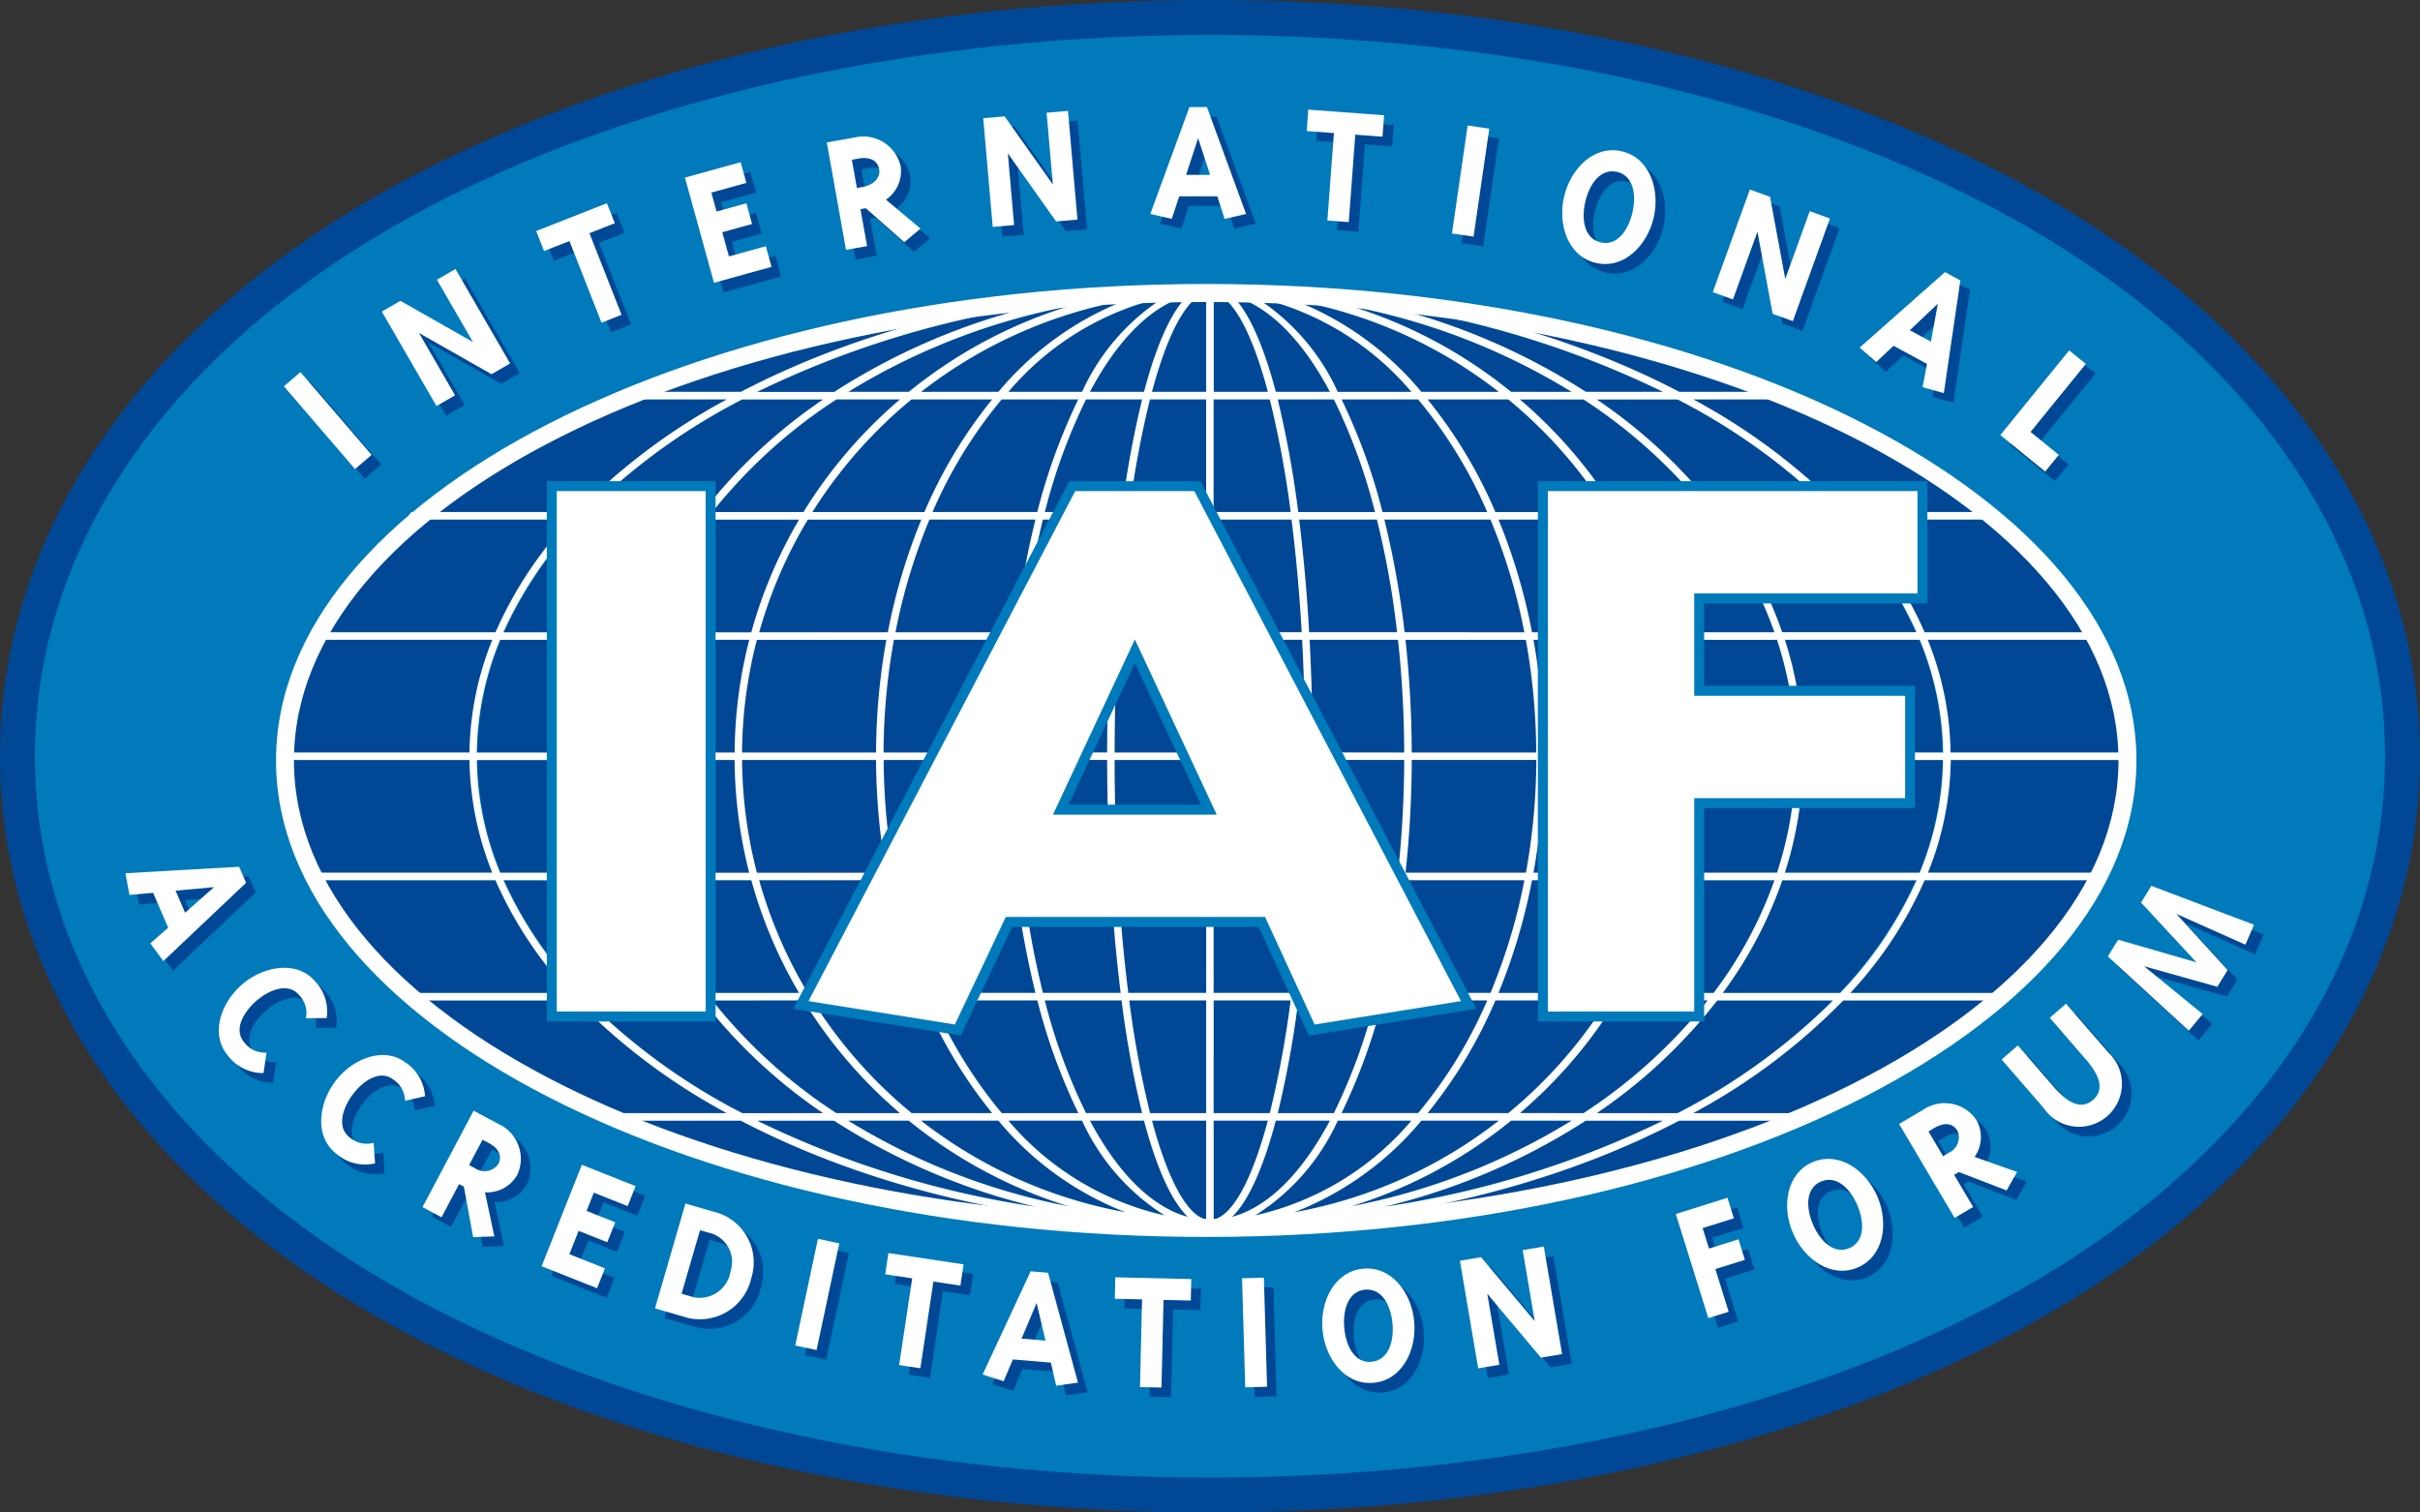<?xml version="1.0" encoding="UTF-8"?> <svg xmlns="http://www.w3.org/2000/svg" width="152" height="95" viewBox="0 0 152 95"><rect x="0" y="0" width="152" height="95" fill="#333333" stroke="none"/><g id="iaf_logo_svg" transform="translate(-23.41 -30.48)"><path id="Path_12035" data-name="Path 12035" d="M99.409,125.48c-18.249,0-35.691-3.747-49.111-10.552C33.21,106.264,23.41,92.8,23.41,77.979S33.21,49.694,50.3,41.032C63.717,34.227,81.16,30.48,99.409,30.48s35.691,3.747,49.114,10.552C165.607,49.7,175.41,63.165,175.41,77.979s-9.8,28.285-26.888,36.949C135.1,121.733,117.66,125.48,99.409,125.48Zm-39.366-47.5C63.3,81.836,77.108,89.2,99.406,89.2s36.106-7.368,39.366-11.225c-3.257-3.857-17.068-11.225-39.366-11.225S63.3,74.122,60.043,77.979Z" transform="translate(0 0)" fill="#004896"></path><path id="Path_12036" data-name="Path 12036" d="M104.807,128.695c-17.913,0-35-3.664-48.122-10.316C40.361,110.1,31,97.347,31,83.387S40.361,56.673,56.685,48.4C69.8,41.744,86.894,38.08,104.807,38.08s35,3.664,48.122,10.316c16.324,8.277,25.685,21.033,25.685,34.992s-9.361,26.714-25.685,34.992C139.81,125.031,122.721,128.695,104.807,128.695ZM62.839,83.385C64.048,86.806,78.255,96.8,104.807,96.8s40.759-10,41.969-13.416c-1.212-3.421-15.42-13.416-41.969-13.416S64.051,79.963,62.839,83.385Z" transform="translate(-5.399 -5.406)" fill="#007aba"></path><g id="Group_3426" data-name="Group 3426" transform="translate(41.55 48.882)"><path id="Path_12037" data-name="Path 12037" d="M224.32,169.67h-7.587a40.257,40.257,0,0,0-.652,7.079h7.847A68.11,68.11,0,0,1,224.32,169.67Z" transform="translate(-178.729 -147.887)" fill="#004896"></path><path id="Path_12038" data-name="Path 12038" d="M288.13,94.22v6.21h3.415C290.544,96.686,289.325,94.477,288.13,94.22Z" transform="translate(-230.044 -94.22)" fill="#004896"></path><path id="Path_12039" data-name="Path 12039" d="M288.13,255.189h3.54a62.033,62.033,0,0,0,1.314-7.079H288.13Z" transform="translate(-230.047 -203.68)" fill="#004896"></path><path id="Path_12040" data-name="Path 12040" d="M288.13,176.749H293.9q-.009-3.729-.193-7.079H288.13Z" transform="translate(-230.048 -147.887)" fill="#004896"></path><path id="Path_12041" data-name="Path 12041" d="M288.13,229.049h4.911c.274-2.162.494-4.53.641-7.079H288.13Z" transform="translate(-230.048 -185.087)" fill="#004896"></path><path id="Path_12042" data-name="Path 12042" d="M288.13,202.889h5.578c.118-2.232.188-4.593.193-7.079H288.13Z" transform="translate(-230.048 -166.48)" fill="#004896"></path><path id="Path_12043" data-name="Path 12043" d="M288.13,124.446h4.853a62.094,62.094,0,0,0-1.314-7.076h-3.54Z" transform="translate(-230.047 -110.686)" fill="#004896"></path><path id="Path_12044" data-name="Path 12044" d="M338.068,102.408h4.868A60.369,60.369,0,0,0,325.37,97a41.236,41.236,0,0,1,12.695,5.408Z" transform="translate(-256.604 -96.197)" fill="#004896"></path><path id="Path_12045" data-name="Path 12045" d="M294.907,100.836h3.41c-1.741-3.26-3.857-5.419-6.167-6.046C293.189,95.792,294.125,97.894,294.907,100.836Z" transform="translate(-232.913 -94.625)" fill="#004896"></path><path id="Path_12046" data-name="Path 12046" d="M376.856,117.37h-5.1a33,33,0,0,1,7.593,7.076h7.3A39.332,39.332,0,0,0,376.856,117.37Z" transform="translate(-289.645 -110.686)" fill="#004896"></path><path id="Path_12047" data-name="Path 12047" d="M328.219,102.479h3.82a41.448,41.448,0,0,0-13.9-5.379A30,30,0,0,1,328.219,102.479Z" transform="translate(-251.444 -96.269)" fill="#004896"></path><path id="Path_12048" data-name="Path 12048" d="M302.4,101.056h4.645A18.089,18.089,0,0,0,297.19,95.1a13.8,13.8,0,0,1,5.208,5.956Z" transform="translate(-236.51 -94.846)" fill="#004896"></path><path id="Path_12049" data-name="Path 12049" d="M313.7,101.54h4.879a29.519,29.519,0,0,0-12.908-5.76A19.737,19.737,0,0,1,313.7,101.54Z" transform="translate(-242.558 -95.33)" fill="#004896"></path><path id="Path_12050" data-name="Path 12050" d="M288.13,150.589h5.552c-.147-2.552-.367-4.917-.641-7.079H288.13Z" transform="translate(-230.048 -129.279)" fill="#004896"></path><path id="Path_12051" data-name="Path 12051" d="M382.851,143.52H377.01a29.124,29.124,0,0,1,3.005,7.079h6.672A26.18,26.18,0,0,0,382.851,143.52Z" transform="translate(-293.369 -129.287)" fill="#004896"></path><path id="Path_12052" data-name="Path 12052" d="M422.792,176.749a19.1,19.1,0,0,0-1.472-7.079h-8.5a23.738,23.738,0,0,1,1.149,7.079h8.82Z" transform="translate(-318.923 -147.887)" fill="#004896"></path><path id="Path_12053" data-name="Path 12053" d="M399.845,117.37H392.8a39.038,39.038,0,0,1,9.458,7.076h9.6A49.737,49.737,0,0,0,399.845,117.37Z" transform="translate(-304.683 -110.686)" fill="#004896"></path><path id="Path_12054" data-name="Path 12054" d="M399.25,143.52a26.523,26.523,0,0,1,3.756,7.079h8.459a25.071,25.071,0,0,0-4.807-7.079Z" transform="translate(-309.271 -129.287)" fill="#004896"></path><path id="Path_12055" data-name="Path 12055" d="M340.668,100.779h6.8A92.365,92.365,0,0,0,320.75,94.71a60.889,60.889,0,0,1,19.915,6.069Z" transform="translate(-253.34 -94.569)" fill="#004896"></path><path id="Path_12056" data-name="Path 12056" d="M216.732,202.889h7.587a68.146,68.146,0,0,1-.393-7.079H216.08A40.313,40.313,0,0,0,216.732,202.889Z" transform="translate(-178.729 -166.48)" fill="#004896"></path><path id="Path_12057" data-name="Path 12057" d="M338.075,274.27a41.267,41.267,0,0,1-12.695,5.408,60.457,60.457,0,0,0,17.565-5.408h-4.868Z" transform="translate(-256.611 -222.288)" fill="#004896"></path><path id="Path_12058" data-name="Path 12058" d="M288.13,280.473c1.2-.26,2.414-2.466,3.418-6.213H288.13Z" transform="translate(-230.044 -222.28)" fill="#004896"></path><path id="Path_12059" data-name="Path 12059" d="M328.219,274.27a30.086,30.086,0,0,1-10.079,5.382,41.452,41.452,0,0,0,13.9-5.382Z" transform="translate(-251.444 -222.287)" fill="#004896"></path><path id="Path_12060" data-name="Path 12060" d="M386.649,248.12h-7.3a32.893,32.893,0,0,1-7.593,7.079h5.1A39.3,39.3,0,0,0,386.649,248.12Z" transform="translate(-289.645 -203.687)" fill="#004896"></path><path id="Path_12061" data-name="Path 12061" d="M394.58,169.67h-6.71a29.206,29.206,0,0,1,.921,7.079h6.958a23.378,23.378,0,0,0-1.172-7.079Z" transform="translate(-301.1 -147.887)" fill="#004896"></path><path id="Path_12062" data-name="Path 12062" d="M395.759,195.82H388.8a29.22,29.22,0,0,1-.921,7.079h6.71a23.393,23.393,0,0,0,1.172-7.079Z" transform="translate(-301.107 -166.487)" fill="#004896"></path><path id="Path_12063" data-name="Path 12063" d="M380.016,221.97a29.238,29.238,0,0,1-3.005,7.079h5.841a26.179,26.179,0,0,0,3.837-7.079Z" transform="translate(-293.369 -185.087)" fill="#004896"></path><path id="Path_12064" data-name="Path 12064" d="M312.983,150.589a56.229,56.229,0,0,0-1.273-7.079h-4.9c.271,2.191.488,4.565.629,7.079Z" transform="translate(-243.355 -129.279)" fill="#004896"></path><path id="Path_12065" data-name="Path 12065" d="M338.253,195.82H330.4a66.6,66.6,0,0,1-.393,7.079h7.584a40.586,40.586,0,0,0,.655-7.079Z" transform="translate(-259.886 -166.487)" fill="#004896"></path><path id="Path_12066" data-name="Path 12066" d="M359,117.37H354.98a29.844,29.844,0,0,1,6.083,7.076h5.751a32.9,32.9,0,0,0-7.821-7.076Z" transform="translate(-277.682 -110.686)" fill="#004896"></path><path id="Path_12067" data-name="Path 12067" d="M334.216,150.589a36.216,36.216,0,0,0-2.136-7.079H325.39a56.485,56.485,0,0,1,1.279,7.079Z" transform="translate(-256.596 -129.279)" fill="#004896"></path><path id="Path_12068" data-name="Path 12068" d="M314.662,202.889a67.334,67.334,0,0,0,.39-7.079h-5.771c-.006,2.448-.069,4.819-.191,7.079Z" transform="translate(-244.979 -166.48)" fill="#004896"></path><path id="Path_12069" data-name="Path 12069" d="M357.47,143.52h-7.16a36.976,36.976,0,0,1,2.113,7.079h8.11a28.7,28.7,0,0,0-3.066-7.079Z" transform="translate(-274.351 -129.287)" fill="#004896"></path><path id="Path_12070" data-name="Path 12070" d="M337.6,169.67H330.02a67.319,67.319,0,0,1,.393,7.079h7.85a40.557,40.557,0,0,0-.655-7.079Z" transform="translate(-259.893 -147.887)" fill="#004896"></path><path id="Path_12071" data-name="Path 12071" d="M309.281,176.749h5.771a67.291,67.291,0,0,0-.39-7.079H309.09C309.211,171.928,309.275,174.3,309.281,176.749Z" transform="translate(-244.979 -147.887)" fill="#004896"></path><path id="Path_12072" data-name="Path 12072" d="M334.216,221.97h-7.547a56.48,56.48,0,0,1-1.279,7.079h6.689a36.214,36.214,0,0,0,2.137-7.079Z" transform="translate(-256.596 -185.087)" fill="#004896"></path><path id="Path_12073" data-name="Path 12073" d="M402.268,248.12a39.045,39.045,0,0,1-9.458,7.079h7.045a49.666,49.666,0,0,0,12.016-7.079Z" transform="translate(-304.69 -203.687)" fill="#004896"></path><path id="Path_12074" data-name="Path 12074" d="M445.448,195.82a19.491,19.491,0,0,1-1.438,7.079h11a16.13,16.13,0,0,0,1.81-7.079Z" transform="translate(-341.108 -166.487)" fill="#004896"></path><path id="Path_12075" data-name="Path 12075" d="M97.625,195.82H86.25a16.1,16.1,0,0,0,1.813,7.079h11a19.49,19.49,0,0,1-1.438-7.079Z" transform="translate(-86.247 -166.487)" fill="#004896"></path><path id="Path_12076" data-name="Path 12076" d="M97.618,176.749a19.611,19.611,0,0,1,1.438-7.079h-11a16.115,16.115,0,0,0-1.813,7.079H97.615Z" transform="translate(-86.24 -147.887)" fill="#004896"></path><path id="Path_12077" data-name="Path 12077" d="M125.42,124.446a39,39,0,0,1,9.461-7.076h-7.045a49.736,49.736,0,0,0-12.016,7.076h9.6Z" transform="translate(-107.28 -110.686)" fill="#004896"></path><path id="Path_12078" data-name="Path 12078" d="M313.7,274.27a19.691,19.691,0,0,1-8.029,5.76,29.519,29.519,0,0,0,12.908-5.76H313.7Z" transform="translate(-242.558 -222.288)" fill="#004896"></path><path id="Path_12079" data-name="Path 12079" d="M346.175,248.12h-7.062a29.642,29.642,0,0,1-4.273,7.079h5.09A29.355,29.355,0,0,0,346.175,248.12Z" transform="translate(-263.334 -203.687)" fill="#004896"></path><path id="Path_12080" data-name="Path 12080" d="M307.034,274.27h-4.645a13.768,13.768,0,0,1-5.208,5.956A18.069,18.069,0,0,0,307.034,274.27Z" transform="translate(-236.503 -222.288)" fill="#004896"></path><path id="Path_12081" data-name="Path 12081" d="M366.814,248.12h-5.751a29.857,29.857,0,0,1-6.083,7.079H359A32.723,32.723,0,0,0,366.814,248.12Z" transform="translate(-277.682 -203.687)" fill="#004896"></path><path id="Path_12082" data-name="Path 12082" d="M366.113,169.67H357.96a41.163,41.163,0,0,1,.647,7.079h8.442A28.635,28.635,0,0,0,366.113,169.67Z" transform="translate(-279.798 -147.887)" fill="#004896"></path><path id="Path_12083" data-name="Path 12083" d="M352.423,221.97a36.976,36.976,0,0,1-2.113,7.079h7.16a28.8,28.8,0,0,0,3.063-7.079Z" transform="translate(-274.351 -185.087)" fill="#004896"></path><path id="Path_12084" data-name="Path 12084" d="M367.049,195.82h-8.442a41.193,41.193,0,0,1-.647,7.079h8.153A28.653,28.653,0,0,0,367.049,195.82Z" transform="translate(-279.798 -166.487)" fill="#004896"></path><path id="Path_12085" data-name="Path 12085" d="M334.84,117.37a29.622,29.622,0,0,1,4.273,7.076h7.062a29.451,29.451,0,0,0-6.245-7.076h-5.087Z" transform="translate(-263.334 -110.686)" fill="#004896"></path><path id="Path_12086" data-name="Path 12086" d="M302.12,117.37a62.211,62.211,0,0,1,1.293,7.076h4.839a36,36,0,0,0-2.593-7.076Z" transform="translate(-240.014 -110.686)" fill="#004896"></path><path id="Path_12087" data-name="Path 12087" d="M292.15,280.318c2.31-.627,4.429-2.789,6.17-6.048h-3.413C294.128,277.212,293.189,279.314,292.15,280.318Z" transform="translate(-232.913 -222.288)" fill="#004896"></path><path id="Path_12088" data-name="Path 12088" d="M227.5,229.049a55.471,55.471,0,0,1-1.276-7.079h-7.55a36.22,36.22,0,0,0,2.139,7.079H227.5Z" transform="translate(-180.575 -185.087)" fill="#004896"></path><path id="Path_12089" data-name="Path 12089" d="M316.05,117.37a36.783,36.783,0,0,1,2.581,7.076h6.6a28.865,28.865,0,0,0-4.357-7.076Z" transform="translate(-249.944 -110.686)" fill="#004896"></path><path id="Path_12090" data-name="Path 12090" d="M311.709,229.049a55.21,55.21,0,0,0,1.273-7.079h-5.543c-.141,2.518-.358,4.888-.629,7.079Z" transform="translate(-243.355 -185.087)" fill="#004896"></path><path id="Path_12091" data-name="Path 12091" d="M302.12,255.189h3.54a35.709,35.709,0,0,0,2.593-7.079h-4.839A63.7,63.7,0,0,1,302.12,255.189Z" transform="translate(-240.014 -203.68)" fill="#004896"></path><path id="Path_12092" data-name="Path 12092" d="M316.05,255.189h4.827a28.687,28.687,0,0,0,4.357-7.079h-6.6A36.813,36.813,0,0,1,316.05,255.189Z" transform="translate(-249.944 -203.68)" fill="#004896"></path><path id="Path_12093" data-name="Path 12093" d="M250.668,195.82H244.9a67.326,67.326,0,0,0,.39,7.079h5.569C250.738,200.639,250.674,198.268,250.668,195.82Z" transform="translate(-199.255 -166.487)" fill="#004896"></path><path id="Path_12094" data-name="Path 12094" d="M272.281,169.67H266.7q-.182,3.348-.193,7.079h5.771Z" transform="translate(-214.648 -147.887)" fill="#004896"></path><path id="Path_12095" data-name="Path 12095" d="M272.281,195.82H266.51q.009,3.724.193,7.079h5.578Z" transform="translate(-214.648 -166.487)" fill="#004896"></path><path id="Path_12096" data-name="Path 12096" d="M272.822,143.52h-4.911c-.274,2.162-.494,4.527-.641,7.079h5.552Z" transform="translate(-215.189 -129.287)" fill="#004896"></path><path id="Path_12097" data-name="Path 12097" d="M168.149,100.779a60.906,60.906,0,0,1,19.918-6.069,92.343,92.343,0,0,0-26.717,6.069Z" transform="translate(-139.76 -94.569)" fill="#004896"></path><path id="Path_12098" data-name="Path 12098" d="M274.543,117.37H271a62.094,62.094,0,0,0-1.314,7.076h4.853Z" transform="translate(-216.912 -110.686)" fill="#004896"></path><path id="Path_12099" data-name="Path 12099" d="M278.078,94.22c-1.2.257-2.414,2.466-3.418,6.21h3.418Z" transform="translate(-220.45 -94.22)" fill="#004896"></path><path id="Path_12100" data-name="Path 12100" d="M247.972,274.27H243.33a18.079,18.079,0,0,0,9.854,5.956,13.769,13.769,0,0,1-5.208-5.956Z" transform="translate(-198.143 -222.288)" fill="#004896"></path><path id="Path_12101" data-name="Path 12101" d="M274.543,248.12H269.69A62.156,62.156,0,0,0,271,255.2h3.54Z" transform="translate(-216.912 -203.687)" fill="#004896"></path><path id="Path_12102" data-name="Path 12102" d="M229.129,274.27H224.25a29.5,29.5,0,0,0,12.908,5.76A19.757,19.757,0,0,1,229.129,274.27Z" transform="translate(-184.556 -222.288)" fill="#004896"></path><path id="Path_12103" data-name="Path 12103" d="M212.18,274.27h-3.82a41.443,41.443,0,0,0,13.9,5.382,30.059,30.059,0,0,1-10.079-5.382Z" transform="translate(-173.237 -222.287)" fill="#004896"></path><path id="Path_12104" data-name="Path 12104" d="M141.539,150.589a26.565,26.565,0,0,1,3.756-7.079h-7.408a25.131,25.131,0,0,0-4.807,7.079h8.462Z" transform="translate(-119.557 -129.279)" fill="#004896"></path><path id="Path_12105" data-name="Path 12105" d="M278.078,280.473V274.26H274.66C275.665,278.008,276.88,280.213,278.078,280.473Z" transform="translate(-220.45 -222.28)" fill="#004896"></path><path id="Path_12106" data-name="Path 12106" d="M264.53,274.27h-3.41c1.741,3.26,3.857,5.422,6.17,6.048-1.039-1-1.978-3.107-2.757-6.048Z" transform="translate(-210.81 -222.288)" fill="#004896"></path><path id="Path_12107" data-name="Path 12107" d="M403.006,221.97a26.523,26.523,0,0,1-3.756,7.079h7.408a25.131,25.131,0,0,0,4.807-7.079Z" transform="translate(-309.271 -185.087)" fill="#004896"></path><path id="Path_12108" data-name="Path 12108" d="M104.341,150.589a25.312,25.312,0,0,1,4.686-7.079H99.306a25.527,25.527,0,0,0-5.916,7.079Z" transform="translate(-91.326 -129.279)" fill="#004896"></path><path id="Path_12109" data-name="Path 12109" d="M427.093,143.52a25.324,25.324,0,0,1,4.683,7.079h10.948a25.569,25.569,0,0,0-5.916-7.079H427.09Z" transform="translate(-329.073 -129.287)" fill="#004896"></path><path id="Path_12110" data-name="Path 12110" d="M444.01,169.67a19.539,19.539,0,0,1,1.438,7.079h11.375a16.131,16.131,0,0,0-1.81-7.079Z" transform="translate(-341.108 -147.887)" fill="#004896"></path><path id="Path_12111" data-name="Path 12111" d="M431.783,221.97a25.323,25.323,0,0,1-4.683,7.079h9.718a25.565,25.565,0,0,0,5.913-7.079Z" transform="translate(-329.08 -185.087)" fill="#004896"></path><path id="Path_12112" data-name="Path 12112" d="M422.8,195.82h-8.82a23.846,23.846,0,0,1-1.149,7.079h8.5a19.161,19.161,0,0,0,1.472-7.079Z" transform="translate(-318.93 -166.487)" fill="#004896"></path><path id="Path_12113" data-name="Path 12113" d="M109.017,229.049a25.271,25.271,0,0,1-4.686-7.079H93.38a25.527,25.527,0,0,0,5.916,7.079Z" transform="translate(-91.319 -185.087)" fill="#004896"></path><path id="Path_12114" data-name="Path 12114" d="M340.675,274.27a60.891,60.891,0,0,1-19.915,6.072,92.246,92.246,0,0,0,26.717-6.072h-6.8Z" transform="translate(-253.347 -222.288)" fill="#004896"></path><path id="Path_12115" data-name="Path 12115" d="M193.288,274.27H188.42a60.368,60.368,0,0,0,17.565,5.408A41.283,41.283,0,0,1,193.288,274.27Z" transform="translate(-159.036 -222.288)" fill="#004896"></path><path id="Path_12116" data-name="Path 12116" d="M127.826,255.189h7.045a38.97,38.97,0,0,1-9.458-7.079h-9.6A49.646,49.646,0,0,0,127.826,255.189Z" transform="translate(-107.273 -203.68)" fill="#004896"></path><path id="Path_12117" data-name="Path 12117" d="M137.259,202.889a23.752,23.752,0,0,1-1.149-7.079h-8.82a19.158,19.158,0,0,0,1.47,7.079Z" transform="translate(-115.438 -166.48)" fill="#004896"></path><path id="Path_12118" data-name="Path 12118" d="M145.288,229.049a26.522,26.522,0,0,1-3.756-7.079H133.07a25.192,25.192,0,0,0,4.807,7.079h7.408Z" transform="translate(-119.55 -185.087)" fill="#004896"></path><path id="Path_12119" data-name="Path 12119" d="M127.28,176.749h8.82a23.737,23.737,0,0,1,1.149-7.079h-8.5A19.077,19.077,0,0,0,127.28,176.749Z" transform="translate(-115.431 -147.887)" fill="#004896"></path><path id="Path_12120" data-name="Path 12120" d="M168.149,274.27h-6.8a92.268,92.268,0,0,0,26.717,6.072,60.891,60.891,0,0,1-19.915-6.072Z" transform="translate(-139.76 -222.288)" fill="#004896"></path><path id="Path_12121" data-name="Path 12121" d="M272.822,221.97H267.27c.147,2.552.364,4.917.641,7.079h4.911Z" transform="translate(-215.189 -185.087)" fill="#004896"></path><path id="Path_12122" data-name="Path 12122" d="M186.488,255.189H190.5a29.8,29.8,0,0,1-6.083-7.079H178.67A32.783,32.783,0,0,0,186.488,255.189Z" transform="translate(-152.084 -203.68)" fill="#004896"></path><path id="Path_12123" data-name="Path 12123" d="M199.143,229.049a36.771,36.771,0,0,1-2.113-7.079h-8.11a28.7,28.7,0,0,0,3.063,7.079h7.163Z" transform="translate(-159.384 -185.087)" fill="#004896"></path><path id="Path_12124" data-name="Path 12124" d="M185.2,176.749h8.445a40.872,40.872,0,0,1,.65-7.079h-8.156a28.751,28.751,0,0,0-.935,7.079Z" transform="translate(-156.733 -147.887)" fill="#004896"></path><path id="Path_12125" data-name="Path 12125" d="M186.128,202.889h8.156a40.9,40.9,0,0,1-.65-7.079H185.19a28.786,28.786,0,0,0,.935,7.079Z" transform="translate(-156.726 -166.48)" fill="#004896"></path><path id="Path_12126" data-name="Path 12126" d="M211.872,255.189a29.485,29.485,0,0,1-4.27-7.079H200.54a29.409,29.409,0,0,0,6.245,7.079Z" transform="translate(-167.663 -203.68)" fill="#004896"></path><path id="Path_12127" data-name="Path 12127" d="M235.957,255.189a36.931,36.931,0,0,1-2.584-7.079h-6.6a28.829,28.829,0,0,0,4.357,7.079Z" transform="translate(-186.346 -203.68)" fill="#004896"></path><path id="Path_12128" data-name="Path 12128" d="M197.03,150.589a37.037,37.037,0,0,1,2.113-7.079h-7.16a28.7,28.7,0,0,0-3.063,7.079Z" transform="translate(-159.384 -129.279)" fill="#004896"></path><path id="Path_12129" data-name="Path 12129" d="M235.957,117.37h-4.83a28.865,28.865,0,0,0-4.357,7.076h6.6A36.972,36.972,0,0,1,235.957,117.37Z" transform="translate(-186.346 -110.686)" fill="#004896"></path><path id="Path_12130" data-name="Path 12130" d="M220.809,143.52a36.217,36.217,0,0,0-2.139,7.079h7.55a56.6,56.6,0,0,1,1.276-7.079h-6.689Z" transform="translate(-180.575 -129.287)" fill="#004896"></path><path id="Path_12131" data-name="Path 12131" d="M257.405,255.189a62.224,62.224,0,0,1-1.3-7.079H251.27a35.959,35.959,0,0,0,2.6,7.079Z" transform="translate(-203.793 -203.68)" fill="#004896"></path><path id="Path_12132" data-name="Path 12132" d="M245.29,169.67a67.247,67.247,0,0,0-.39,7.079h5.768c.006-2.451.069-4.819.191-7.079Z" transform="translate(-199.255 -147.887)" fill="#004896"></path><path id="Path_12133" data-name="Path 12133" d="M200.54,124.446H207.6a29.615,29.615,0,0,1,4.27-7.076h-5.087A29.452,29.452,0,0,0,200.54,124.446Z" transform="translate(-167.663 -110.686)" fill="#004896"></path><path id="Path_12134" data-name="Path 12134" d="M178.663,124.446h5.751a29.845,29.845,0,0,1,6.083-7.076h-4.016a32.848,32.848,0,0,0-7.821,7.076Z" transform="translate(-152.077 -110.686)" fill="#004896"></path><path id="Path_12135" data-name="Path 12135" d="M243.313,101.056h4.642a13.822,13.822,0,0,1,5.208-5.956,18.1,18.1,0,0,0-9.854,5.956Z" transform="translate(-198.129 -94.846)" fill="#004896"></path><path id="Path_12136" data-name="Path 12136" d="M170.779,150.589a29.294,29.294,0,0,1,3.008-7.079h-5.841a26.26,26.26,0,0,0-3.837,7.079Z" transform="translate(-141.711 -129.279)" fill="#004896"></path><path id="Path_12137" data-name="Path 12137" d="M159.47,176.749h6.958a29.2,29.2,0,0,1,.921-7.079h-6.707A23.364,23.364,0,0,0,159.47,176.749Z" transform="translate(-138.404 -147.887)" fill="#004896"></path><path id="Path_12138" data-name="Path 12138" d="M151.31,124.446h7.3a32.926,32.926,0,0,1,7.59-7.076h-5.1A39.421,39.421,0,0,0,151.31,124.446Z" transform="translate(-132.596 -110.686)" fill="#004896"></path><path id="Path_12139" data-name="Path 12139" d="M160.642,202.889h6.707a29.08,29.08,0,0,1-.921-7.079H159.47A23.3,23.3,0,0,0,160.642,202.889Z" transform="translate(-138.404 -166.48)" fill="#004896"></path><path id="Path_12140" data-name="Path 12140" d="M246.45,221.97a55.718,55.718,0,0,0,1.273,7.079h4.9c-.274-2.191-.488-4.562-.632-7.079Z" transform="translate(-200.36 -185.087)" fill="#004896"></path><path id="Path_12141" data-name="Path 12141" d="M193.3,102.408A41.336,41.336,0,0,1,205.992,97a60.234,60.234,0,0,0-17.562,5.408Z" transform="translate(-159.043 -96.197)" fill="#004896"></path><path id="Path_12142" data-name="Path 12142" d="M173.788,229.049a29.245,29.245,0,0,1-3.008-7.079H164.11a26.259,26.259,0,0,0,3.837,7.079Z" transform="translate(-141.711 -185.087)" fill="#004896"></path><path id="Path_12143" data-name="Path 12143" d="M267.29,94.79c-2.313.626-4.429,2.786-6.17,6.046h3.41c.78-2.942,1.721-5.044,2.757-6.046Z" transform="translate(-210.81 -94.625)" fill="#004896"></path><path id="Path_12144" data-name="Path 12144" d="M257.405,117.37h-3.54a36,36,0,0,0-2.6,7.076h4.839A62.805,62.805,0,0,1,257.405,117.37Z" transform="translate(-203.793 -110.686)" fill="#004896"></path><path id="Path_12145" data-name="Path 12145" d="M247.723,143.52a55.717,55.717,0,0,0-1.273,7.079h5.54c.144-2.515.358-4.888.632-7.079Z" transform="translate(-200.36 -129.287)" fill="#004896"></path><path id="Path_12146" data-name="Path 12146" d="M161.1,255.189h5.1a32.948,32.948,0,0,1-7.593-7.079h-7.3A39.3,39.3,0,0,0,161.1,255.189Z" transform="translate(-132.596 -203.68)" fill="#004896"></path><path id="Path_12147" data-name="Path 12147" d="M229.129,101.54a19.737,19.737,0,0,1,8.029-5.76,29.535,29.535,0,0,0-12.908,5.76Z" transform="translate(-184.556 -95.33)" fill="#004896"></path><path id="Path_12148" data-name="Path 12148" d="M212.18,102.479A30,30,0,0,1,222.259,97.1a41.509,41.509,0,0,0-13.9,5.379Z" transform="translate(-173.237 -96.269)" fill="#004896"></path></g><path id="Path_12149" data-name="Path 12149" d="M141.885,152.116c-32.216,0-58.425-13.425-58.425-29.928S109.668,92.26,141.885,92.26s58.428,13.425,58.428,29.928S174.1,152.116,141.885,152.116Zm0-58.724c-31.595,0-57.3,12.917-57.3,28.8s25.7,28.8,57.3,28.8,57.3-12.917,57.3-28.8-25.7-28.8-57.3-28.8Z" transform="translate(-42.713 -43.943)" fill="#fff"></path><path id="Path_12150" data-name="Path 12150" d="M201.034,121.838H190.06a19.547,19.547,0,0,0-1.433-7.079h10.589a.237.237,0,0,0,0-.473H188.431a25.372,25.372,0,0,0-4.667-7.079h9.13a.237.237,0,0,0,0-.473h-9.57a38.917,38.917,0,0,0-9.426-7.076h5.9a.237.237,0,0,0,0-.473h-6.776c-8.028-4.192-18.295-6.713-29.47-6.713s-21.44,2.52-29.468,6.713h-7.5a.237.237,0,0,0,0,.473H113.2a38.879,38.879,0,0,0-9.429,7.076h-10.3a.237.237,0,0,0,0,.473h9.867a25.278,25.278,0,0,0-4.67,7.079H87.353a.237.237,0,0,0,0,.473H98.466a19.535,19.535,0,0,0-1.433,7.079H85.7a.235.235,0,1,0,0,.471H97.033a19.668,19.668,0,0,0,1.433,7.079H87.12a.237.237,0,0,0,0,.473H98.664a25.278,25.278,0,0,0,4.67,7.079H93.269a.236.236,0,0,0-.236.237.233.233,0,0,0,.236.234h10.5a38.926,38.926,0,0,0,9.426,7.079h-7.922a.237.237,0,0,0,0,.473h8.8c8.031,4.192,18.295,6.715,29.47,6.715s21.442-2.52,29.47-6.715h8.183a.237.237,0,0,0,0-.473h-7.3a38.741,38.741,0,0,0,9.426-7.079h10.128a.237.237,0,0,0,.236-.234.239.239,0,0,0-.236-.237h-9.685a25.33,25.33,0,0,0,4.667-7.079H199.3a.237.237,0,0,0,0-.473H188.641a19.608,19.608,0,0,0,1.433-7.079h10.974a.237.237,0,0,0,.236-.237.233.233,0,0,0-.236-.234Zm-11.441,0H180.8a23.9,23.9,0,0,0-1.145-7.079h8.471a19.193,19.193,0,0,1,1.467,7.079ZM151.079,99.185h-3.4c-.777-2.942-1.712-5.044-2.748-6.046C147.235,93.766,149.347,95.926,151.079,99.185Zm-4.7-5.953a18.017,18.017,0,0,1,9.818,5.956h-4.63a13.77,13.77,0,0,0-5.191-5.956Zm4.946,6.427a35.9,35.9,0,0,1,2.584,7.076h-4.823a63.711,63.711,0,0,0-1.289-7.076Zm-8.022,22.649v7.079h-5.556c-.121-2.232-.19-4.593-.193-7.079h5.752Zm-5.749-.471q.009-3.729.193-7.079h5.556v7.079h-5.752Zm6.218.471h5.752q-.009,3.724-.193,7.079h-5.559Zm0-.471v-7.079h5.559c.118,2.232.187,4.593.193,7.079h-5.752Zm0-7.553v-7.079h4.894c.273,2.162.492,4.527.639,7.079Zm-.469,0h-5.533c.147-2.552.365-4.917.639-7.079h4.894Zm-6,0h-5.522a55.88,55.88,0,0,1,1.269-7.079h4.883C137.662,109.4,137.449,111.77,137.305,114.285Zm-.029.473c-.121,2.258-.184,4.628-.19,7.079h-5.749a67.516,67.516,0,0,1,.388-7.079Zm-.19,7.55c.006,2.448.069,4.819.19,7.079h-5.551a67.56,67.56,0,0,1-.388-7.079Zm.219,7.55c.144,2.518.357,4.888.63,7.079h-4.883a55.881,55.881,0,0,1-1.269-7.079Zm.469,0h5.533v7.079h-4.894C138.14,134.775,137.921,132.407,137.774,129.858Zm6,0h5.533c-.147,2.552-.365,4.917-.639,7.079h-4.894Zm6,0H155.3a56.4,56.4,0,0,1-1.269,7.079h-4.883C149.422,134.746,149.638,132.376,149.779,129.858Zm.029-.473c.121-2.261.184-4.631.19-7.079h5.752a67.559,67.559,0,0,1-.388,7.079Zm.19-7.547c-.006-2.451-.069-4.819-.19-7.079h5.553a67.473,67.473,0,0,1,.388,7.079Zm-.219-7.553c-.141-2.515-.357-4.888-.627-7.079h4.883a55.376,55.376,0,0,1,1.269,7.079Zm-1.165-7.55h-4.837V99.659H147.3A62.286,62.286,0,0,1,148.613,106.735Zm-5.306,0h-4.834a61.7,61.7,0,0,1,1.306-7.076h3.528Zm-5.315,0H133.17a36.076,36.076,0,0,1,2.587-7.076h3.528a62.359,62.359,0,0,0-1.292,7.076ZM136,99.185c1.735-3.26,3.844-5.419,6.149-6.046-1.036,1-1.971,3.1-2.748,6.046h-3.4Zm-.492,0h-4.627a18.024,18.024,0,0,1,9.821-5.956,13.771,13.771,0,0,0-5.191,5.956Zm-.236.473a37.052,37.052,0,0,0-2.575,7.076h-6.581a28.882,28.882,0,0,1,4.342-7.076Zm-2.69,7.55a55.644,55.644,0,0,0-1.272,7.079H123.79a36.309,36.309,0,0,1,2.132-7.079h6.667Zm-1.329,7.55a68.332,68.332,0,0,0-.391,7.079h-7.821a40.416,40.416,0,0,1,.65-7.079Zm-.391,7.55a68.377,68.377,0,0,0,.391,7.079H123.7a40.44,40.44,0,0,1-.65-7.079Zm.449,7.55a56.673,56.673,0,0,0,1.272,7.079h-6.667a36.31,36.31,0,0,1-2.132-7.079h7.524Zm1.39,7.55a37.085,37.085,0,0,0,2.575,7.079h-4.814a28.791,28.791,0,0,1-4.342-7.079Zm2.808,7.55a13.789,13.789,0,0,0,5.191,5.956,18.007,18.007,0,0,1-9.821-5.956h4.627Zm.492,0h3.4c.777,2.942,1.712,5.044,2.748,6.049-2.3-.627-4.414-2.789-6.149-6.049Zm-.247-.473a35.971,35.971,0,0,1-2.587-7.079h4.823a63.188,63.188,0,0,0,1.292,7.079Zm2.713-7.076h4.837v7.079H139.78A62.219,62.219,0,0,1,138.471,137.408Zm5.306,0h4.837a62.346,62.346,0,0,1-1.309,7.079h-3.528Zm5.315,0h4.823a36.041,36.041,0,0,1-2.584,7.079H147.8A62.465,62.465,0,0,0,149.091,137.408Zm1.991,7.55c-1.735,3.26-3.847,5.422-6.149,6.049,1.036-1,1.968-3.107,2.748-6.049Zm.489,0h4.63a18,18,0,0,1-9.821,5.956A13.753,13.753,0,0,0,151.571,144.958Zm.239-.473a36.821,36.821,0,0,0,2.572-7.079h6.581a28.845,28.845,0,0,1-4.342,7.079Zm2.688-7.547a56.662,56.662,0,0,0,1.275-7.079h7.522a36.306,36.306,0,0,1-2.129,7.079Zm1.332-7.553a67.584,67.584,0,0,0,.391-7.079h7.824a40.718,40.718,0,0,1-.653,7.079h-7.559Zm.388-7.547a66.767,66.767,0,0,0-.391-7.079h7.559a40.665,40.665,0,0,1,.653,7.079h-7.824Zm-.446-7.553a56.759,56.759,0,0,0-1.275-7.079h6.667a36.307,36.307,0,0,1,2.129,7.079Zm-1.39-7.55a36.861,36.861,0,0,0-2.572-7.076h4.811a28.793,28.793,0,0,1,4.342,7.076Zm2.834-7.076h5.07a29.42,29.42,0,0,1,6.224,7.076h-7.038a29.642,29.642,0,0,0-4.259-7.076Zm-.391-.473a19.654,19.654,0,0,0-8-5.76,29.373,29.373,0,0,1,12.865,5.76Zm-9.642,0h-3.4v-6.21C144.973,93.232,146.185,95.441,147.183,99.185Zm-7.283,0c1-3.745,2.216-5.953,3.407-6.21v6.21Zm-9.642,0H125.4a29.373,29.373,0,0,1,12.865-5.76A19.692,19.692,0,0,0,130.258,99.185Zm-.391.473a29.54,29.54,0,0,0-4.256,7.076h-7.038a29.42,29.42,0,0,1,6.224-7.076h5.07Zm-4.448,7.55a36.863,36.863,0,0,0-2.106,7.079H115.23a28.745,28.745,0,0,1,3.053-7.079Zm-2.2,7.55a41,41,0,0,0-.647,7.079h-8.416a28.86,28.86,0,0,1,.932-7.079h8.129Zm-.647,7.55a41.031,41.031,0,0,0,.647,7.079h-8.129a28.878,28.878,0,0,1-.932-7.079h8.416Zm.739,7.55a37.069,37.069,0,0,0,2.106,7.079H118.28a28.854,28.854,0,0,1-3.053-7.079h8.083Zm2.3,7.55a29.654,29.654,0,0,0,4.256,7.079H124.8a29.325,29.325,0,0,1-6.224-7.079Zm4.647,7.55a19.646,19.646,0,0,0,8,5.76,29.387,29.387,0,0,1-12.865-5.76Zm9.642,0h3.407v6.213C142.116,150.911,140.9,148.705,139.9,144.958Zm7.283,0c-1,3.747-2.213,5.953-3.407,6.213v-6.213Zm9.642,0h4.866a29.34,29.34,0,0,1-12.865,5.76,19.673,19.673,0,0,0,8-5.76Zm.391-.473a29.6,29.6,0,0,0,4.259-7.079h7.038a29.379,29.379,0,0,1-6.224,7.079Zm4.451-7.547a37.071,37.071,0,0,0,2.106-7.079h8.083a28.854,28.854,0,0,1-3.053,7.079h-7.136Zm2.2-7.553a41.323,41.323,0,0,0,.645-7.079h8.414a28.74,28.74,0,0,1-.932,7.079Zm.645-7.547a41.3,41.3,0,0,0-.645-7.079h8.126a28.7,28.7,0,0,1,.932,7.079Zm-.737-7.553a37.134,37.134,0,0,0-2.106-7.079H168.8a28.862,28.862,0,0,1,3.056,7.079h-8.083Zm5.576-7.076h5.821A26.208,26.208,0,0,1,179,114.288h-6.65A29.339,29.339,0,0,0,169.351,107.209Zm-.276-.473a29.948,29.948,0,0,0-6.063-7.076h4a32.832,32.832,0,0,1,7.795,7.076h-5.732Zm-6.618-7.55a29.867,29.867,0,0,0-10.045-5.379,41.287,41.287,0,0,1,13.852,5.379Zm-37.826,0h-3.807a41.226,41.226,0,0,1,13.852-5.379A29.9,29.9,0,0,0,124.63,99.185Zm-.555.473a29.817,29.817,0,0,0-6.063,7.076H112.28a32.776,32.776,0,0,1,7.795-7.076h4Zm-6.339,7.55a29.3,29.3,0,0,0-3,7.079h-6.647a26.287,26.287,0,0,1,3.824-7.079h5.821Zm-3.128,7.55a29.153,29.153,0,0,0-.918,7.079h-6.935a23.361,23.361,0,0,1,1.168-7.079Zm-.921,7.55a29.313,29.313,0,0,0,.918,7.079h-6.684a23.465,23.465,0,0,1-1.168-7.079Zm1.05,7.55a29.3,29.3,0,0,0,3,7.079h-5.821a26.287,26.287,0,0,1-3.824-7.079Zm3.274,7.55a29.831,29.831,0,0,0,6.063,7.079h-4a32.651,32.651,0,0,1-7.792-7.079Zm6.618,7.55a29.925,29.925,0,0,0,10.045,5.382,41.245,41.245,0,0,1-13.855-5.382h3.807Zm37.826,0h3.807a41.23,41.23,0,0,1-13.852,5.382,29.926,29.926,0,0,0,10.045-5.382Zm.555-.473a29.774,29.774,0,0,0,6.063-7.079h5.732a32.823,32.823,0,0,1-7.792,7.079Zm6.339-7.547a29.177,29.177,0,0,0,3-7.079H179a26.207,26.207,0,0,1-3.824,7.079Zm3.128-7.553a29.313,29.313,0,0,0,.918-7.079h6.935a23.466,23.466,0,0,1-1.168,7.079h-6.687Zm.918-7.547a29.3,29.3,0,0,0-.918-7.079h6.687a23.436,23.436,0,0,1,1.168,7.079H173.4Zm14.525-7.553h-8.431a26.6,26.6,0,0,0-3.743-7.079h7.383A25.136,25.136,0,0,1,187.922,114.285Zm-5.243-7.55h-7.271a32.816,32.816,0,0,0-7.568-7.076h5.079A39.311,39.311,0,0,1,182.679,106.735ZM172,99.185h-4.851a41.124,41.124,0,0,0-12.652-5.408A59.932,59.932,0,0,1,172,99.185Zm-39.406-5.4a41.054,41.054,0,0,0-12.652,5.408h-4.851A59.972,59.972,0,0,1,132.592,93.781Zm-18.427,5.878h5.081a32.86,32.86,0,0,0-7.565,7.076h-7.274A39.294,39.294,0,0,1,114.165,99.659Zm-10.212,7.55h7.383a26.552,26.552,0,0,0-3.744,7.079H99.159a25.2,25.2,0,0,1,4.791-7.079Zm-5,7.55h8.471a23.81,23.81,0,0,0-1.145,7.079h-8.79A19.213,19.213,0,0,1,98.958,114.758Zm-1.465,7.55h8.79a23.825,23.825,0,0,0,1.145,7.079H98.958A19.155,19.155,0,0,1,97.493,122.308Zm1.669,7.55H107.6a26.552,26.552,0,0,0,3.744,7.079h-7.383a25.135,25.135,0,0,1-4.791-7.079Zm5.246,7.55h7.271a32.944,32.944,0,0,0,7.568,7.079h-5.081A39.176,39.176,0,0,1,104.408,137.408Zm10.678,7.55h4.851a41.042,41.042,0,0,0,12.655,5.408A60.106,60.106,0,0,1,115.086,144.958Zm39.409,5.408a41.025,41.025,0,0,0,12.652-5.408H172a60.019,60.019,0,0,1-17.506,5.408Zm18.427-5.881H167.84a32.881,32.881,0,0,0,7.568-7.079h7.271a39.176,39.176,0,0,1-9.757,7.079Zm10.212-7.547H175.75a26.552,26.552,0,0,0,3.744-7.079h8.431A25.074,25.074,0,0,1,183.134,136.937Zm4.992-7.553h-8.471a23.826,23.826,0,0,0,1.145-7.079h8.79a19.159,19.159,0,0,1-1.467,7.079Z" transform="translate(-44.135 -44.093)" fill="#fff"></path><g id="Group_3429" data-name="Group 3429" transform="translate(31.892 37.81)"><g id="Group_3427" data-name="Group 3427" transform="translate(0 47.718)"><path id="Path_12151" data-name="Path 12151" d="M54.528,222.787l-1.487.13-.251-1.36,7.14-.407.436,1.008-5.194,4.917-.817-1.114,1.12-.982Zm1.412-.136.6,1.386,1.819-1.608-2.417.222Z" transform="translate(-52.79 -221.15)" fill="#004896"></path><path id="Path_12152" data-name="Path 12152" d="M79.893,246.276l-1.3.009a1.629,1.629,0,0,0-.448-1.472c-.69-.794-1.882-.3-2.673.39s-1.446,1.8-.754,2.6a1.627,1.627,0,0,0,1.4.647l-.188,1.282a2.759,2.759,0,0,1-2.209-1.06c-1.169-1.345-.491-3.329.855-4.5s3.441-1.527,4.573-.225a2.755,2.755,0,0,1,.745,2.336Z" transform="translate(-67.253 -236.774)" fill="#004896"></path><path id="Path_12153" data-name="Path 12153" d="M101.914,264.689l-1.265.283a1.63,1.63,0,0,0-.751-1.342c-.843-.629-1.9.107-2.532.95s-1.028,2.07-.188,2.7a1.624,1.624,0,0,0,1.5.335l.089,1.293a2.752,2.752,0,0,1-2.385-.566c-1.429-1.065-1.187-3.15-.121-4.579s3.04-2.223,4.423-1.192a2.756,2.756,0,0,1,1.224,2.125Z" transform="translate(-83.09 -250.277)" fill="#004896"></path><path id="Path_12154" data-name="Path 12154" d="M118.609,280.907l-1.189-.632,3.21-6.054,1.553.826a2.41,2.41,0,0,1,1.2,3.182,2.171,2.171,0,0,1-2.041,1.117l.586,2.769-1.331.043-.583-3.167-.3-.162-1.1,2.079Zm2.1-3.078a1.064,1.064,0,0,0,1.464-.245c.268-.505.061-.99-.618-1.348l-.364-.193-.846,1.594Z" transform="translate(-98.761 -258.898)" fill="#004896"></path><path id="Path_12155" data-name="Path 12155" d="M147.608,292.479l-.5,1.253-3.482-1.38,2.526-6.372,3.378,1.34-.5,1.253-2.125-.843-.456,1.146,1.8.716-.5,1.253-1.8-.716-.58,1.467Z" transform="translate(-117.483 -267.263)" fill="#004896"></path><path id="Path_12156" data-name="Path 12156" d="M174.4,299.071a3.307,3.307,0,0,1-3.981,2.532l-2.073-.6,1.911-6.583,2.073.6a3.264,3.264,0,0,1,2.073,4.051Zm-4.386,1.013.78.225a1.957,1.957,0,0,0,2.289-1.62,1.882,1.882,0,0,0-1.132-2.373l-.78-.225Z" transform="translate(-135.088 -273.266)" fill="#004896"></path><path id="Path_12157" data-name="Path 12157" d="M200.29,309.06l-1.34-.286,1.426-6.7,1.34.286Z" transform="translate(-156.877 -278.707)" fill="#004896"></path><path id="Path_12158" data-name="Path 12158" d="M219.455,312.213l.82-5.445-1.695-.254.2-1.334,4.723.71-.2,1.334-1.695-.254-.82,5.445-1.334-.2Z" transform="translate(-170.859 -280.92)" fill="#004896"></path><path id="Path_12159" data-name="Path 12159" d="M241.743,314.685l-.586,1.371-1.317-.422,3.017-6.484,1.094.092,1.879,6.9-1.368.193-.335-1.449-2.379-.2Zm.549-1.3,1.5.127-.557-2.365-.947,2.235Z" transform="translate(-186.001 -283.743)" fill="#004896"></path><path id="Path_12160" data-name="Path 12160" d="M270.262,317.354l.13-5.506-1.712-.04.032-1.348,4.772.113-.032,1.348-1.712-.04-.13,5.506Z" transform="translate(-206.538 -284.675)" fill="#004896"></path><path id="Path_12161" data-name="Path 12161" d="M298,317.381l-1.371.04-.2-6.851,1.371-.04Z" transform="translate(-226.296 -284.725)" fill="#004896"></path><path id="Path_12162" data-name="Path 12162" d="M319.734,311.9c.159,1.8-.765,3.681-2.561,3.84s-3.037-1.53-3.2-3.329.762-3.681,2.561-3.84S319.575,310.1,319.734,311.9Zm-2.679,2.52c1.06-.1,1.415-1.262,1.314-2.4s-.655-2.223-1.715-2.131-1.415,1.259-1.314,2.4S315.995,314.516,317.054,314.424Z" transform="translate(-238.786 -283.327)" fill="#004896"></path><path id="Path_12163" data-name="Path 12163" d="M345.728,306.735l.759,4.461-1.328.225-1.149-6.756,1.328-.225,3.372,4.016L347.951,304l1.328-.225,1.149,6.756-1.328.225Z" transform="translate(-260.189 -279.917)" fill="#004896"></path><path id="Path_12164" data-name="Path 12164" d="M393.134,300.728l-2.044-6.542,3.248-1.016.4,1.288-1.963.612.4,1.288,1.854-.58.4,1.288-1.854.58.837,2.682-1.288.4Z" transform="translate(-293.713 -272.377)" fill="#004896"></path><path id="Path_12165" data-name="Path 12165" d="M421.081,287.083c.7,1.66.407,3.736-1.253,4.44s-3.361-.523-4.068-2.183-.407-3.736,1.253-4.44S420.374,285.423,421.081,287.083Zm-1.77,3.222c.979-.416.956-1.634.511-2.685s-1.308-1.914-2.287-1.5-.956,1.634-.511,2.685S418.335,290.721,419.311,290.3Z" transform="translate(-311.032 -266.35)" fill="#004896"></path><path id="Path_12166" data-name="Path 12166" d="M444.658,279.136l-1.161.687-3.488-5.9,1.516-.9a2.407,2.407,0,0,1,3.337.641,2.168,2.168,0,0,1-.113,2.324l2.668.944-.655,1.158-3.005-1.155-.294.173,1.2,2.027Zm-1.527-3.4a1.063,1.063,0,0,0,.554-1.374c-.292-.491-.814-.569-1.472-.179l-.355.211.918,1.553Z" transform="translate(-328.606 -257.768)" fill="#004896"></path><path id="Path_12167" data-name="Path 12167" d="M468.968,253.973a2.694,2.694,0,1,1-4.039,3.5l-2.619-3.02,1.019-.883,2.29,2.642c.814.941,1.68,1.432,2.431.78s.387-1.576-.427-2.518l-2.289-2.642,1.019-.883,2.619,3.02Z" transform="translate(-344.467 -242.346)" fill="#004896"></path><path id="Path_12168" data-name="Path 12168" d="M487.708,230.36l3.678,3-.872,1.045-5.084-4.663.647-1.051,4.92,1.423-3.482-3.756.647-1.051,6.45,2.445-.543,1.25-4.336-1.934,3.219,3.528-.647,1.051-4.6-1.291Z" transform="translate(-360.912 -224.109)" fill="#004896"></path></g><g id="Group_3428" data-name="Group 3428" transform="translate(9.952 0)"><path id="Path_12169" data-name="Path 12169" d="M92.769,118.727l-1.039.892-4.469-5.2,1.039-.892Z" transform="translate(-87.26 -96.883)" fill="#004896"></path><path id="Path_12170" data-name="Path 12170" d="M110.913,95.119l2.266,3.915-1.166.676-3.433-5.933,1.166-.676,4.559,2.59-2.266-3.915,1.166-.676,3.433,5.933-1.166.676Z" transform="translate(-102.425 -80.929)" fill="#004896"></path><path id="Path_12171" data-name="Path 12171" d="M146.253,84.291l-2.015-5.125-1.594.626-.494-1.256,4.443-1.747.494,1.256-1.594.626,2.015,5.125-1.253.494Z" transform="translate(-126.303 -70.75)" fill="#004896"></path><path id="Path_12172" data-name="Path 12172" d="M179.918,73.128l.358,1.3-3.612,1-1.825-6.606,3.5-.967.358,1.3-2.2.609.329,1.189,1.871-.517.358,1.3-1.871.517.419,1.519,2.313-.638Z" transform="translate(-149.646 -64.391)" fill="#004896"></path><path id="Path_12173" data-name="Path 12173" d="M208.335,69.2l-1.328.237L205.8,62.689l1.732-.309a2.409,2.409,0,0,1,2.9,1.767,2.163,2.163,0,0,1-.918,2.136L211.69,68.1l-1.019.855-2.414-2.134-.338.061.416,2.315Zm-.248-3.716c.563-.1,1.1-.534,1-1.094s-.563-.817-1.317-.681l-.4.072.318,1.776Z" transform="translate(-171.7 -60.468)" fill="#004896"></path><path id="Path_12174" data-name="Path 12174" d="M241.515,59.365l.393,4.507-1.343.115-.595-6.828,1.342-.115,3.031,4.279-.393-4.507,1.342-.115.595,6.828-1.342.115-3.031-4.276Z" transform="translate(-196.041 -56.46)" fill="#004896"></path><path id="Path_12175" data-name="Path 12175" d="M278.256,61.477l-.468,1.418-1.348-.309L278.9,55.87h1.1l2.457,6.715-1.348.309-.456-1.418h-2.388Zm.436-1.348H280.2l-.754-2.307Z" transform="translate(-222.02 -55.87)" fill="#004896"></path><path id="Path_12176" data-name="Path 12176" d="M311.889,63.4l.41-5.491-1.709-.127.1-1.345,4.761.355-.1,1.345-1.709-.127-.41,5.491-1.345-.1Z" transform="translate(-246.344 -56.275)" fill="#004896"></path><path id="Path_12177" data-name="Path 12177" d="M343.637,66.861l-1.357-.2.987-6.782,1.357.2-.987,6.782Z" transform="translate(-268.911 -58.722)" fill="#004896"></path><path id="Path_12178" data-name="Path 12178" d="M372.131,69.492c-.41,1.758-1.874,3.26-3.629,2.85s-2.408-2.4-2-4.16,1.871-3.26,3.629-2.85S372.538,67.734,372.131,69.492ZM368.8,71.054c1.034.24,1.735-.756,1.995-1.871s.069-2.318-.964-2.558-1.735.756-2,1.871S367.766,70.815,368.8,71.054Z" transform="translate(-286.09 -62.552)" fill="#004896"></path><path id="Path_12179" data-name="Path 12179" d="M402.276,76.46l-1.539,4.256-1.267-.459,2.33-6.447,1.267.459.956,5.156,1.539-4.253,1.267.459-2.33,6.447-1.267-.459-.956-5.156Z" transform="translate(-309.722 -68.631)" fill="#004896"></path><path id="Path_12180" data-name="Path 12180" d="M433.565,96.408l-1.086,1.022-1.039-.912L436.8,91.78l.964.523-1.039,7.076-1.331-.37.274-1.464-2.1-1.138Zm1.022-.979,1.325.719.436-2.388Z" transform="translate(-332.462 -81.412)" fill="#004896"></path><path id="Path_12181" data-name="Path 12181" d="M465.709,115.365l-.852,1.045-2.818-2.292,4.325-5.318,1.045.849-3.473,4.273,1.773,1.441Z" transform="translate(-354.227 -93.519)" fill="#004896"></path></g></g><g id="Group_3432" data-name="Group 3432" transform="translate(31.289 37.204)"><g id="Group_3430" data-name="Group 3430" transform="translate(0 47.718)"><path id="Path_12182" data-name="Path 12182" d="M52.438,220.687l-1.487.13-.251-1.36,7.14-.407.436,1.008-5.194,4.917-.817-1.114,1.12-.982Zm1.409-.136.6,1.386,1.819-1.608Z" transform="translate(-50.7 -219.05)" fill="#fff"></path><path id="Path_12183" data-name="Path 12183" d="M77.793,244.176l-1.3.009a1.629,1.629,0,0,0-.448-1.472c-.69-.794-1.882-.3-2.673.39s-1.446,1.8-.754,2.6a1.627,1.627,0,0,0,1.4.647l-.188,1.282a2.759,2.759,0,0,1-2.209-1.06c-1.169-1.345-.491-3.329.855-4.5s3.441-1.527,4.573-.225a2.755,2.755,0,0,1,.745,2.336Z" transform="translate(-65.156 -234.674)" fill="#fff"></path><path id="Path_12184" data-name="Path 12184" d="M99.824,262.589l-1.265.283a1.63,1.63,0,0,0-.751-1.343c-.843-.629-1.9.107-2.532.95s-1.028,2.07-.188,2.7a1.624,1.624,0,0,0,1.5.335l.09,1.293a2.761,2.761,0,0,1-2.385-.566c-1.429-1.065-1.187-3.15-.121-4.579s3.04-2.223,4.423-1.192a2.756,2.756,0,0,1,1.224,2.125Z" transform="translate(-81 -248.176)" fill="#fff"></path><path id="Path_12185" data-name="Path 12185" d="M116.519,278.807l-1.189-.632,3.21-6.054,1.553.826a2.41,2.41,0,0,1,1.2,3.182,2.171,2.171,0,0,1-2.041,1.117l.589,2.769-1.331.043-.583-3.167-.3-.162-1.1,2.079Zm2.1-3.078a1.064,1.064,0,0,0,1.464-.245c.268-.505.061-.99-.618-1.348l-.364-.193-.846,1.594Z" transform="translate(-96.671 -256.798)" fill="#fff"></path><path id="Path_12186" data-name="Path 12186" d="M145.508,290.389l-.5,1.253-3.482-1.38,2.526-6.372,3.378,1.34-.5,1.253-2.125-.843-.456,1.146,1.8.716-.5,1.253-1.8-.716-.58,1.467,2.229.883Z" transform="translate(-115.386 -265.17)" fill="#fff"></path><path id="Path_12187" data-name="Path 12187" d="M172.314,296.971a3.308,3.308,0,0,1-3.981,2.532l-2.073-.6,1.911-6.583,2.073.6a3.264,3.264,0,0,1,2.073,4.051Zm-4.386,1.013.78.225A1.957,1.957,0,0,0,171,296.59a1.882,1.882,0,0,0-1.132-2.373l-.78-.225Z" transform="translate(-132.998 -271.166)" fill="#fff"></path><path id="Path_12188" data-name="Path 12188" d="M198.19,306.97l-1.34-.286,1.426-6.7,1.34.286Z" transform="translate(-154.78 -276.615)" fill="#fff"></path><path id="Path_12189" data-name="Path 12189" d="M217.365,310.123l.82-5.445-1.695-.254.2-1.334,4.723.71-.2,1.334-1.695-.254-.82,5.445-1.334-.2Z" transform="translate(-168.769 -278.827)" fill="#fff"></path><path id="Path_12190" data-name="Path 12190" d="M239.653,312.595l-.586,1.371-1.317-.422,3.017-6.484,1.094.092,1.879,6.9-1.368.193-.335-1.449-2.379-.2Zm.546-1.308,1.5.127-.557-2.365-.947,2.235Z" transform="translate(-183.911 -281.651)" fill="#fff"></path><path id="Path_12191" data-name="Path 12191" d="M268.172,315.254l.13-5.506-1.712-.04.032-1.348,4.772.113-.032,1.348-1.712-.04-.13,5.506Z" transform="translate(-204.448 -282.575)" fill="#fff"></path><path id="Path_12192" data-name="Path 12192" d="M295.915,315.291l-1.368.04-.2-6.851,1.371-.04.2,6.851Z" transform="translate(-224.213 -282.632)" fill="#fff"></path><path id="Path_12193" data-name="Path 12193" d="M317.644,309.8c.159,1.8-.765,3.681-2.561,3.84s-3.037-1.53-3.2-3.329.762-3.681,2.561-3.84S317.485,308,317.644,309.8Zm-2.679,2.52c1.06-.1,1.415-1.262,1.314-2.4s-.655-2.223-1.715-2.131-1.415,1.262-1.314,2.4S313.9,312.416,314.964,312.324Z" transform="translate(-236.696 -281.227)" fill="#fff"></path><path id="Path_12194" data-name="Path 12194" d="M343.628,304.635l.759,4.461-1.328.225-1.149-6.756,1.328-.225,3.372,4.016-.759-4.461,1.328-.225,1.149,6.756-1.328.225Z" transform="translate(-258.092 -277.817)" fill="#fff"></path><path id="Path_12195" data-name="Path 12195" d="M391.044,298.628,389,292.086l3.248-1.016.4,1.288-1.963.612.4,1.288,1.854-.58.4,1.288-1.854.58.837,2.682-1.288.4Z" transform="translate(-291.623 -270.277)" fill="#fff"></path><path id="Path_12196" data-name="Path 12196" d="M418.991,284.983c.7,1.66.407,3.736-1.253,4.44s-3.361-.523-4.068-2.183-.407-3.736,1.253-4.44S418.284,283.323,418.991,284.983Zm-1.773,3.222c.979-.416.956-1.634.511-2.685s-1.308-1.914-2.287-1.5-.956,1.634-.511,2.685S416.243,288.62,417.218,288.2Z" transform="translate(-308.942 -264.25)" fill="#fff"></path><path id="Path_12197" data-name="Path 12197" d="M442.568,277.039l-1.161.687-3.488-5.9,1.516-.895a2.409,2.409,0,0,1,3.337.641,2.168,2.168,0,0,1-.113,2.324l2.668.944L444.673,276l-3.005-1.155-.294.173,1.2,2.027Zm-1.53-3.4a1.063,1.063,0,0,0,.554-1.374c-.292-.491-.814-.569-1.472-.179l-.355.211.918,1.553Z" transform="translate(-326.516 -255.671)" fill="#fff"></path><path id="Path_12198" data-name="Path 12198" d="M466.878,251.873a2.694,2.694,0,1,1-4.039,3.5l-2.619-3.02,1.019-.883,2.29,2.642c.814.941,1.68,1.432,2.431.78s.387-1.576-.427-2.518l-2.289-2.642,1.019-.883,2.619,3.02Z" transform="translate(-342.377 -240.246)" fill="#fff"></path><path id="Path_12199" data-name="Path 12199" d="M485.608,228.26l3.678,3-.872,1.045-5.084-4.663.647-1.051,4.92,1.423-3.482-3.756.647-1.051,6.45,2.445-.543,1.25-4.336-1.934,3.219,3.528-.647,1.051-4.6-1.291Z" transform="translate(-358.815 -222.009)" fill="#fff"></path></g><g id="Group_3431" data-name="Group 3431" transform="translate(9.952 0)"><path id="Path_12200" data-name="Path 12200" d="M90.679,116.637l-1.039.892-4.469-5.2,1.039-.892Z" transform="translate(-85.17 -94.79)" fill="#fff"></path><path id="Path_12201" data-name="Path 12201" d="M108.813,93.019l2.266,3.915-1.166.676-3.433-5.933L107.646,91l4.559,2.59-2.266-3.915L111.105,89l3.433,5.933-1.166.676Z" transform="translate(-100.328 -78.829)" fill="#fff"></path><path id="Path_12202" data-name="Path 12202" d="M144.163,82.191l-2.015-5.125-1.594.626-.494-1.256L144.5,74.69,145,75.946l-1.594.627,2.015,5.125-1.253.494Z" transform="translate(-124.213 -68.65)" fill="#fff"></path><path id="Path_12203" data-name="Path 12203" d="M177.818,71.028l.358,1.3-3.612,1-1.825-6.606,3.5-.967.358,1.3-2.2.609.329,1.189,1.871-.517.358,1.3-1.871.517.419,1.519,2.313-.638Z" transform="translate(-147.549 -62.291)" fill="#fff"></path><path id="Path_12204" data-name="Path 12204" d="M206.245,67.109l-1.328.237L203.71,60.6l1.732-.309a2.409,2.409,0,0,1,2.9,1.767,2.163,2.163,0,0,1-.918,2.136l2.171,1.816-1.019.855-2.414-2.134-.338.061.416,2.315ZM206,63.39c.563-.1,1.1-.534,1-1.094s-.563-.817-1.317-.681l-.4.072.318,1.776Z" transform="translate(-169.61 -58.376)" fill="#fff"></path><path id="Path_12205" data-name="Path 12205" d="M239.415,57.265l.393,4.507-1.343.115-.595-6.828,1.342-.115,3.031,4.279-.393-4.507,1.343-.115.595,6.828-1.342.115-3.031-4.276Z" transform="translate(-193.944 -54.36)" fill="#fff"></path><path id="Path_12206" data-name="Path 12206" d="M276.166,59.377l-.468,1.418-1.348-.309,2.457-6.715h1.1l2.457,6.715-1.348.309-.456-1.418h-2.388Zm.433-1.348h1.507l-.754-2.307Z" transform="translate(-219.93 -53.77)" fill="#fff"></path><path id="Path_12207" data-name="Path 12207" d="M309.789,61.3l.41-5.491-1.709-.127.1-1.345,4.761.355-.1,1.345-1.709-.127-.41,5.491-1.345-.1Z" transform="translate(-244.247 -54.175)" fill="#fff"></path><path id="Path_12208" data-name="Path 12208" d="M341.537,64.761l-1.357-.2.987-6.782,1.357.2-.987,6.782Z" transform="translate(-266.814 -56.622)" fill="#fff"></path><path id="Path_12209" data-name="Path 12209" d="M370.031,67.4c-.41,1.758-1.871,3.26-3.629,2.85s-2.408-2.4-2-4.16,1.874-3.26,3.629-2.85S370.438,65.644,370.031,67.4ZM366.7,68.961c1.034.24,1.735-.756,1.995-1.871s.069-2.318-.964-2.558-1.735.756-1.995,1.871S365.669,68.722,366.7,68.961Z" transform="translate(-283.993 -60.459)" fill="#fff"></path><path id="Path_12210" data-name="Path 12210" d="M400.186,74.36l-1.539,4.256-1.267-.459,2.33-6.447,1.267.459.956,5.156,1.539-4.253,1.267.459-2.33,6.447-1.267-.459-.956-5.156Z" transform="translate(-307.632 -66.531)" fill="#fff"></path><path id="Path_12211" data-name="Path 12211" d="M431.465,94.308l-1.086,1.022-1.039-.912L434.7,89.68l.964.523-1.039,7.076-1.331-.37.274-1.464-2.1-1.138Zm1.025-.979,1.325.719.436-2.388Z" transform="translate(-330.365 -79.312)" fill="#fff"></path><path id="Path_12212" data-name="Path 12212" d="M463.61,113.275l-.852,1.045-2.818-2.292,4.325-5.318,1.045.849-3.473,4.273,1.773,1.441Z" transform="translate(-352.13 -91.426)" fill="#fff"></path></g></g><g id="Group_3438" data-name="Group 3438" transform="translate(57.755 60.702)"><g id="Group_3436" data-name="Group 3436"><g id="Group_3433" data-name="Group 3433"><path id="Path_12213" data-name="Path 12213" d="M154.6,170.008H145.25V137.32H154.6Z" transform="translate(-144.623 -136.696)" fill="#34328f"></path><path id="Path_12214" data-name="Path 12214" d="M153.681,169.1h-10.6V135.16h10.6Zm-9.348-1.25h8.1V136.413h-8.1Z" transform="translate(-143.08 -135.16)" fill="#007aba"></path></g><g id="Group_3434" data-name="Group 3434" transform="translate(15.484)"><path id="Path_12215" data-name="Path 12215" d="M212.409,164.069l-3.2,6.756-9.193-1.472,16.754-32.033h7.48l16.751,32.033-9.193,1.472-3.115-6.756H212.411Zm2.962-6.427h10.287l-5.142-11.006Z" transform="translate(-199.064 -136.696)" fill="#34328f"></path><path id="Path_12216" data-name="Path 12216" d="M229.086,169.981l-3.147-6.822H210.453l-3.225,6.822L196.71,168.3l17.331-33.138h8.24L239.61,168.3l-10.521,1.683Zm-30.459-2.645,7.87,1.259,3.164-6.689h17.083l3.086,6.689,7.867-1.259-16.171-30.924h-6.721l-16.174,30.924Zm25.661-10.6H212.035l6.129-13.11,6.126,13.11ZM214,155.48h8.318l-4.157-8.9Z" transform="translate(-196.71 -135.16)" fill="#007aba"></path></g><g id="Group_3435" data-name="Group 3435" transform="translate(62.249)"><path id="Path_12217" data-name="Path 12217" d="M360.86,170.008V137.32h23.215v6.43H370.053v6.427H383.3v6.43H370.053v13.4Z" transform="translate(-360.233 -136.696)" fill="#34328f"></path><path id="Path_12218" data-name="Path 12218" d="M369.136,169.1H358.69V135.16h24.465v7.68H369.133v5.174h13.243v7.68H369.133v13.4Zm-9.193-1.25h7.94v-13.4h13.243v-5.177H367.883v-7.68h14.023v-5.177H359.943Z" transform="translate(-358.69 -135.16)" fill="#007aba"></path></g></g><g id="Group_3437" data-name="Group 3437" transform="translate(0.627 0.624)"><path id="Path_12219" data-name="Path 12219" d="M154.6,170.008H145.25V137.32H154.6Z" transform="translate(-145.25 -137.32)" fill="#fff"></path><path id="Path_12220" data-name="Path 12220" d="M212.409,164.069l-3.2,6.756-9.193-1.472,16.754-32.033h7.48l16.751,32.033-9.193,1.472-3.115-6.756H212.411Zm2.962-6.427h10.287l-5.142-11.006Z" transform="translate(-184.207 -137.32)" fill="#fff"></path><path id="Path_12221" data-name="Path 12221" d="M360.86,170.008V137.32h23.215v6.43H370.053v6.427H383.3v6.43H370.053v13.4Z" transform="translate(-298.611 -137.32)" fill="#fff"></path></g></g></g></svg> 